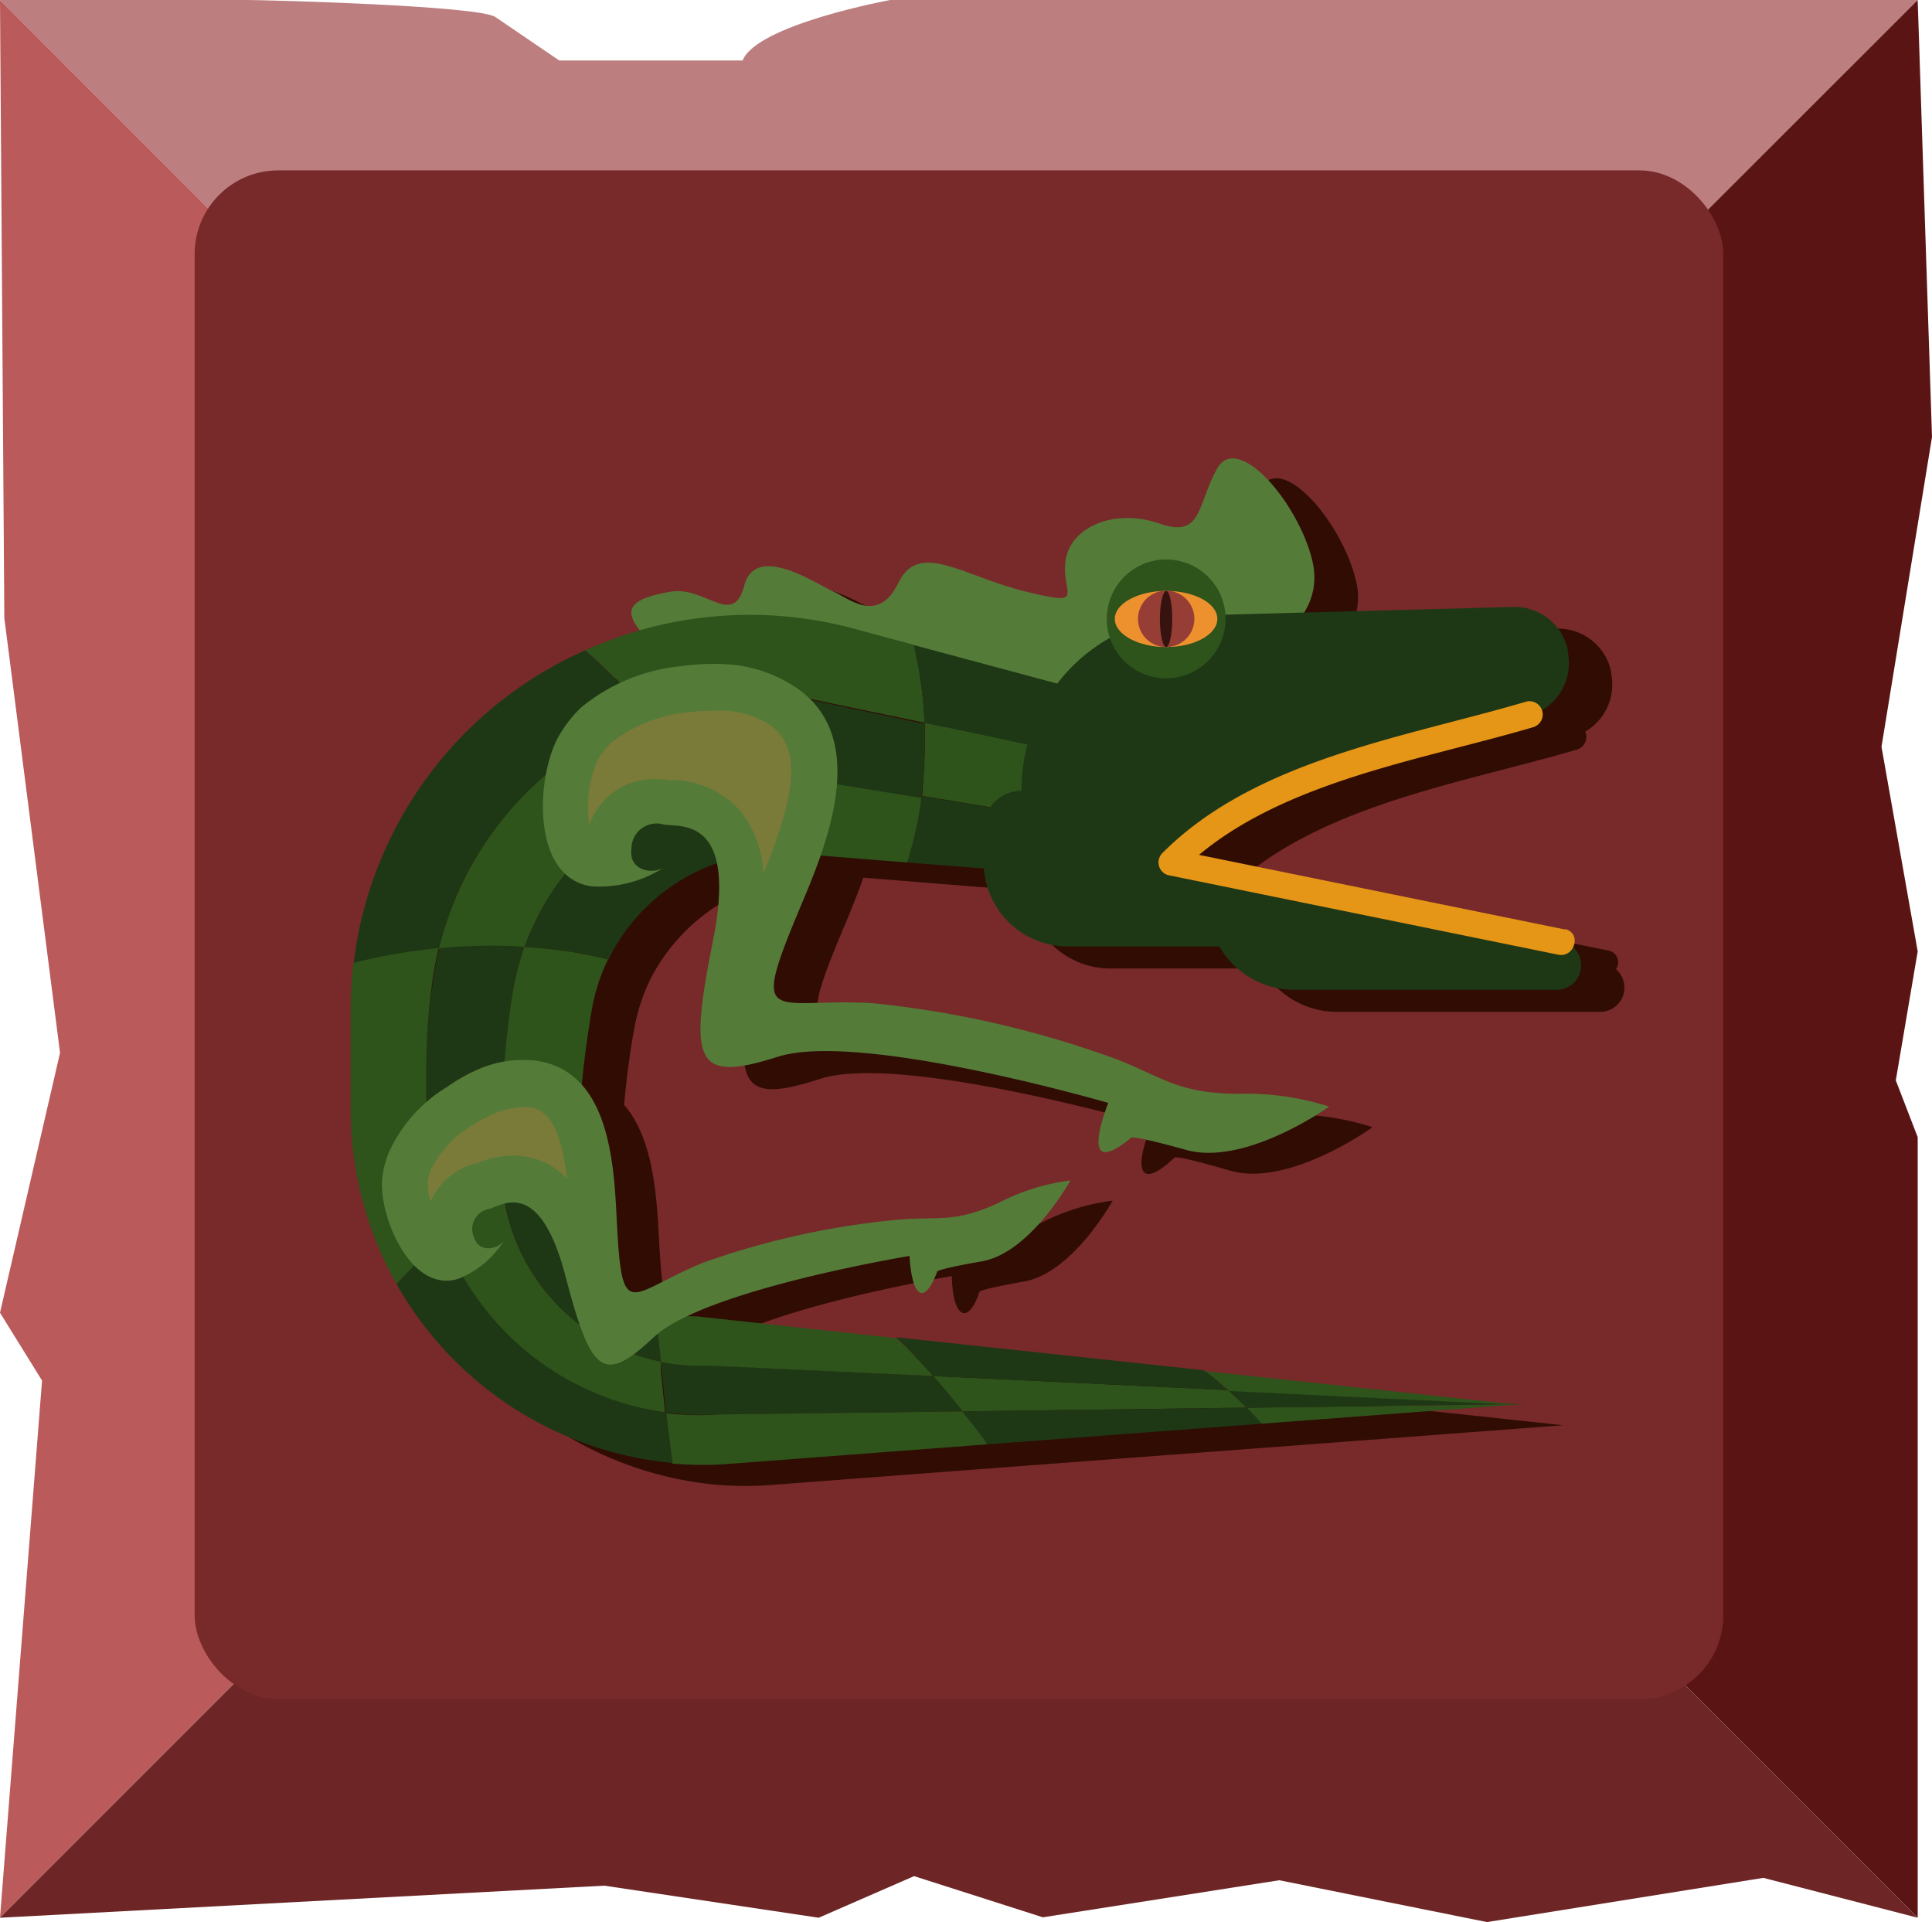 <svg xmlns="http://www.w3.org/2000/svg" viewBox="0 0 89.13 88.68"><defs><style>.cls-1{fill:#bc7e7e;}.cls-2{fill:#ba5a5a;}.cls-3{fill:#5b1414;}.cls-4{fill:#6d2525;}.cls-5{fill:#772a29;}.cls-6{fill:#300c03;}.cls-7{fill:#557b39;}.cls-8{fill:#2e531b;}.cls-9{fill:#1e3815;}.cls-10{fill:#e69617;}.cls-11{fill:#ed912f;}.cls-12{fill:#7a7a39;}.cls-13{fill:#963e35;}.cls-14{fill:#37130f;}</style></defs><g id="Слой_2" data-name="Слой 2"><g id="Layer_1" data-name="Layer 1"><path class="cls-1" d="M88.47,0H41.07s-6.15,1.13-6.81,2.79l-8.46,0-2.94-2C22.14.26,12.27,0,11.39,0H0L44.24,44.24Z"/><polygon class="cls-2" points="0 0 0.2 28.51 2.77 48.57 0 60.56 1.94 63.69 0 88.47 44.23 44.23 0 0"/><polygon class="cls-3" points="44.23 44.23 88.47 88.47 88.47 52.46 87.46 49.84 88.47 43.89 86.8 34.45 89.13 20.16 88.47 0 44.23 44.23"/><polygon class="cls-4" points="0 88.47 27.88 86.99 37.77 88.47 42.17 86.55 48.11 88.45 59.02 86.74 68.6 88.67 81.35 86.63 88.47 88.47 44.23 44.23 0 88.47"/><rect class="cls-5" x="8.98" y="7.86" width="70.52" height="70.52" rx="3.86"/><path class="cls-6" d="M18.31,45.42h0a18.69,18.69,0,0,0-.12,1.94v4.82A16.37,16.37,0,0,0,33,68.49a16,16,0,0,0,2.77,0l11.76-.89,12.65-.95,11.93-.9-14.6-1.57-14.2-1.52-9.15-1c-.17,0-.33,0-.5,0,3.5-1.67,10.25-2.79,10.25-2.79s0,1.4.45,1.67.82-.93.82-.93-.2-.09,2.06-.49,4.09-3.73,4.09-3.73a9.84,9.84,0,0,0-3.25,1c-2,.94-2.76.67-4.5.79a36.94,36.94,0,0,0-9.19,2c-3.49,1.44-3.72,2.92-4-2.21-.1-1.89-.28-4.5-1.6-6,.11-1.15.25-2.34.47-3.51a8.7,8.7,0,0,1,.74-2.28A8.82,8.82,0,0,1,35,40.85a9.26,9.26,0,0,1-.16,3.58c-1.09,5.7-.74,6.55,3,5.34S53.13,51.9,53.13,51.9s-.7,1.6-.39,2.12,1.42-.6,1.42-.6S54,53.2,56.73,54s6.59-2,6.59-2a12.55,12.55,0,0,0-4.18-.59c-2.71,0-3.47-.73-5.48-1.54a46.11,46.11,0,0,0-11.4-2.64c-4.68-.27-5.74,1.27-3.26-4.62.27-.64.56-1.36.83-2.12l4,.32,3.55.28a3.86,3.86,0,0,0,3.84,3.59h7v0a4,4,0,0,0,3.46,2H73.81a1.12,1.12,0,0,0,1.13-1.13v0a1.12,1.12,0,0,0-.39-.84.55.55,0,0,0-.35-.86L57.38,40.45c4.12-3.42,10.39-4.4,15.37-5.87a.61.61,0,0,0,.38-.83,2.5,2.5,0,0,0,1.2-2.66V31a2.5,2.5,0,0,0-2.52-2l-9.67.26a3.09,3.09,0,0,0,.41-2.49c-.65-2.71-3.43-5.91-4.38-4.25s-.66,3.26-2.68,2.55-4.09.13-4.32,1.7,1.06,2.15-1.84,1.44-4.92-2.37-5.87-.41-2.31.7-3,.41S36.87,26,36.34,28s-1.78,0-3.44.3-2.25.72-1.36,1.81h0A18.41,18.41,0,0,0,29,31,18.16,18.16,0,0,0,18.31,45.42Z"/><path class="cls-7" d="M58.4,29.85s2.79-1.33,2.14-4-3.43-5.91-4.38-4.25-.66,3.26-2.68,2.55-4.09.13-4.32,1.7,1.06,2.15-1.84,1.44-4.92-2.37-5.87-.41-2.31.7-3,.41S34.87,25,34.34,27s-1.78,0-3.44.3-2.25.72-1.36,1.81S50,35.26,50,35.26Z"/><path class="cls-8" d="M37.53,35.92l5,.81a16.77,16.77,0,0,1-.67,3.06l-5.26-.42a8.61,8.61,0,0,0-3.22.35A17,17,0,0,0,32,36.24,11.75,11.75,0,0,1,37.53,35.92Z"/><path class="cls-8" d="M29.86,33a19.2,19.2,0,0,1,1.29,1.84c.32.5.59,1,.83,1.44a12,12,0,0,0-7.79,7.45c-.43,0-.88,0-1.37-.06a23.6,23.6,0,0,0-2.58.11A15.29,15.29,0,0,1,29.86,33Z"/><path class="cls-9" d="M42.13,29.75l8,2.15-.77,2.88-6.73-1.43A19.34,19.34,0,0,0,42.13,29.75Z"/><path class="cls-8" d="M42.66,34.77c0-.49,0-1,0-1.42l6.73,1.43-.78,2.94-6.07-1C42.59,36.12,42.64,35.47,42.66,34.77Z"/><path class="cls-9" d="M48.59,37.72l-.67,2.54-6.07-.47a16.77,16.77,0,0,0,.67-3.06Z"/><path class="cls-8" d="M38.46,32.47a14.9,14.9,0,0,0-8.6.49A21.05,21.05,0,0,0,27,30a18.44,18.44,0,0,1,12.39-1l2.74.74a19.34,19.34,0,0,1,.51,3.6Z"/><path class="cls-9" d="M29.86,33a14.9,14.9,0,0,1,8.6-.49l4.18.88c0,.46,0,.93,0,1.42,0,.7-.07,1.35-.14,2l-5-.81a11.75,11.75,0,0,0-5.55.32c-.24-.46-.51-.94-.83-1.44A19.2,19.2,0,0,0,29.86,33Z"/><path class="cls-8" d="M56.66,64.13c.3.27.59.54.85.81l-13.11.17c-.42-.54-.88-1.09-1.35-1.63Z"/><path class="cls-9" d="M22.82,43.63c.49,0,.94,0,1.37.06a12.54,12.54,0,0,0-.55,2.15,41.71,41.71,0,0,0-.5,6.29v1.7c0,.33,0,.66.05,1l-1,.76c-.61.49-1.19,1-1.73,1.48a12.88,12.88,0,0,1-.83-4.54V49.25A29.24,29.24,0,0,1,20,45.14c.07-.48.16-1,.27-1.4A23.6,23.6,0,0,1,22.82,43.63Z"/><path class="cls-9" d="M30.49,62.81a9.13,9.13,0,0,0,2.23.17l10.33.5c.47.54.93,1.09,1.35,1.63l-11.15.14a13.2,13.2,0,0,1-2.52-.09c-.07-.63-.14-1.28-.2-1.94C30.52,63.08,30.5,62.94,30.49,62.81Z"/><path class="cls-8" d="M23.19,54.81a9.18,9.18,0,0,0,7.3,8c0,.13,0,.27,0,.41.06.66.13,1.31.2,1.94a12.79,12.79,0,0,1-10.24-8.11c.54-.49,1.12-1,1.73-1.48Z"/><path class="cls-9" d="M29.86,33a15.29,15.29,0,0,0-9.62,10.78,26.13,26.13,0,0,0-3.93.68A18.16,18.16,0,0,1,27,30,21.05,21.05,0,0,1,29.86,33Z"/><path class="cls-9" d="M57.51,64.94c.25.25.48.5.69.74l-12.65.95c-.34-.47-.73-1-1.15-1.52Z"/><path class="cls-8" d="M70.13,64.78l-11.93.9c-.21-.24-.44-.49-.69-.74Z"/><path class="cls-8" d="M33.25,65.25l11.15-.14c.42.54.81,1,1.15,1.52l-11.76.89a16,16,0,0,1-2.77,0c-.09-.7-.19-1.49-.29-2.33A13.2,13.2,0,0,0,33.25,65.25Z"/><path class="cls-9" d="M56.66,64.13l13.47.65-12.62.16C57.25,64.67,57,64.4,56.66,64.13Z"/><path class="cls-9" d="M32,36.24a17,17,0,0,1,1.39,3.48,8.81,8.81,0,0,0-5.32,4.54,19.9,19.9,0,0,0-3.86-.57A12,12,0,0,1,32,36.24Z"/><path class="cls-8" d="M16.31,44.42a26.13,26.13,0,0,1,3.93-.68c-.11.45-.2.92-.27,1.4a29.24,29.24,0,0,0-.31,4.11v3.26a12.88,12.88,0,0,0,.83,4.54c-.86.79-1.62,1.56-2.2,2.18a16.28,16.28,0,0,1-2.11-8V46.37a18.69,18.69,0,0,1,.12-1.94Z"/><path class="cls-9" d="M20.49,57.05a12.79,12.79,0,0,0,10.24,8.11c.1.84.2,1.63.29,2.33a16.37,16.37,0,0,1-12.73-8.26C18.87,58.61,19.63,57.84,20.49,57.05Z"/><path class="cls-9" d="M23.19,54.81c1.9-1.46,3.09-2.22,3.49-2.47-.05,1-.06,1.92-.06,2.68v.13a5.56,5.56,0,0,0,3.56,5.19c.1.69.21,1.51.31,2.47A9.18,9.18,0,0,1,23.19,54.81Z"/><path class="cls-8" d="M55.58,63.25l0,0,14.6,1.57-13.47-.65C56.32,63.83,56,63.53,55.58,63.25Z"/><path class="cls-8" d="M23.14,53.83v-1.7a41.71,41.71,0,0,1,.5-6.29,12.54,12.54,0,0,1,.55-2.15,19.9,19.9,0,0,1,3.86.57,8.7,8.7,0,0,0-.74,2.28,45.78,45.78,0,0,0-.63,5.8c-.4.25-1.59,1-3.49,2.47C23.16,54.49,23.14,54.16,23.14,53.83Z"/><path class="cls-8" d="M42.93,63.34l.12.14L32.72,63a9.13,9.13,0,0,1-2.23-.17c-.1-1-.21-1.78-.31-2.47a5.55,5.55,0,0,0,2,.37l9.15,1C41.83,62.16,42.37,62.71,42.93,63.34Z"/><path class="cls-9" d="M56.66,64.13l-13.61-.65-.12-.14c-.56-.63-1.1-1.18-1.6-1.65l14.2,1.52,0,0C56,63.53,56.32,63.83,56.66,64.13Z"/><path class="cls-9" d="M47.13,36.4v.08h0a1.75,1.75,0,0,0-1.75,1.75v1.55a3.88,3.88,0,0,0,3.87,3.88h7v0a4,4,0,0,0,3.46,2H71.81a1.12,1.12,0,0,0,1.13-1.13v0a1.13,1.13,0,0,0-.9-1.11l-18-3.67,0,0A14.89,14.89,0,0,1,60.46,36l10.13-3a2.51,2.51,0,0,0,1.74-2.9V30a2.5,2.5,0,0,0-2.52-2l-14.92.4A8,8,0,0,0,47.13,36.4Z"/><path class="cls-10" d="M72.2,42.88l-18-3.67.27,1c4.07-4.08,10.91-5.08,16.25-6.66a.61.61,0,0,0-.32-1.18c-5.62,1.66-12.49,2.67-16.79,7a.61.61,0,0,0,.27,1l18,3.67c.77.16,1.1-1,.32-1.18Z"/><path class="cls-8" d="M53.8,31.29a2.74,2.74,0,1,0-2.74-2.74A2.73,2.73,0,0,0,53.8,31.29Z"/><path class="cls-11" d="M53.8,29.85c1.3,0,2.36-.58,2.36-1.3s-1.06-1.29-2.36-1.29-2.37.58-2.37,1.29S52.49,29.85,53.8,29.85Z"/><path class="cls-7" d="M33.76,30.66a6.52,6.52,0,0,1,2.88,1c3.46,2.26,1.63,7,.36,10-2.48,5.89-1.42,4.35,3.26,4.62a46.11,46.11,0,0,1,11.4,2.64c2,.81,2.77,1.53,5.48,1.54a12.55,12.55,0,0,1,4.18.59s-3.85,2.76-6.59,2-2.57-.55-2.57-.55S51,53.53,50.74,53s.39-2.12.39-2.12-11.45-3.33-15.24-2.13-4.14.36-3-5.34-1.42-5.25-2.26-5.37a1.16,1.16,0,0,0-1.5,1.13c-.14,1,1,1.21,1.56.81a5.52,5.52,0,0,1-3.39.91c-2.88-.4-2.55-5.25-1.48-7a5.68,5.68,0,0,1,1-1.26,8.54,8.54,0,0,1,4.61-1.9A10.85,10.85,0,0,1,33.76,30.66Z"/><path class="cls-12" d="M35.22,40.3c1.38-3.36,1.9-5.81.25-6.89a4.23,4.23,0,0,0-1.93-.62c-.22,0-.46,0-.7,0a9.43,9.43,0,0,0-1.16.08,6.68,6.68,0,0,0-3.46,1.38,3.5,3.5,0,0,0-.62.76,5.12,5.12,0,0,0-.47,2.34,4.32,4.32,0,0,0,.06.69,3.18,3.18,0,0,1,3.07-2.1,4.7,4.7,0,0,1,.63.05H31a4.24,4.24,0,0,1,3.25,1.54A5.13,5.13,0,0,1,35.22,40.3Z"/><path class="cls-7" d="M22.28,49.24a5.19,5.19,0,0,1,2.43-.31c3.3.44,3.6,4.48,3.73,7.11.25,5.13.48,3.65,4,2.21a36.94,36.94,0,0,1,9.19-2c1.74-.12,2.54.15,4.5-.79a9.84,9.84,0,0,1,3.25-1s-1.84,3.34-4.09,3.73-2.06.49-2.06.49-.42,1.2-.82.93-.45-1.67-.45-1.67-9.47,1.56-11.8,3.75-2.89,1.7-4.07-2.81-2.86-3.32-3.51-3.11a.94.94,0,0,0-.7,1.34c.24.73,1.17.52,1.42.05a4.44,4.44,0,0,1-2.14,1.83c-2.23.71-3.68-2.92-3.53-4.59a4.25,4.25,0,0,1,.32-1.26,6.8,6.8,0,0,1,2.68-3A8,8,0,0,1,22.28,49.24Z"/><path class="cls-12" d="M19.87,55.44a1.28,1.28,0,0,1,.15-.31,3.13,3.13,0,0,1,1.87-1.45l.08,0a4.35,4.35,0,0,1,1.67-.37,3.44,3.44,0,0,1,2.52,1.06c-.26-2.19-.8-3.17-1.73-3.29a1.51,1.51,0,0,0-.3,0,3.43,3.43,0,0,0-1.12.21,6.45,6.45,0,0,0-1.25.64,4.87,4.87,0,0,0-1.87,2,2.14,2.14,0,0,0-.16.65A2.47,2.47,0,0,0,19.87,55.44Z"/><path class="cls-13" d="M53.8,29.85a1.3,1.3,0,1,0-1.3-1.3A1.3,1.3,0,0,0,53.8,29.85Z"/><path class="cls-14" d="M53.8,29.85c.15,0,.28-.58.28-1.3s-.13-1.29-.28-1.29-.29.58-.29,1.29S53.64,29.85,53.8,29.85Z"/></g></g></svg>